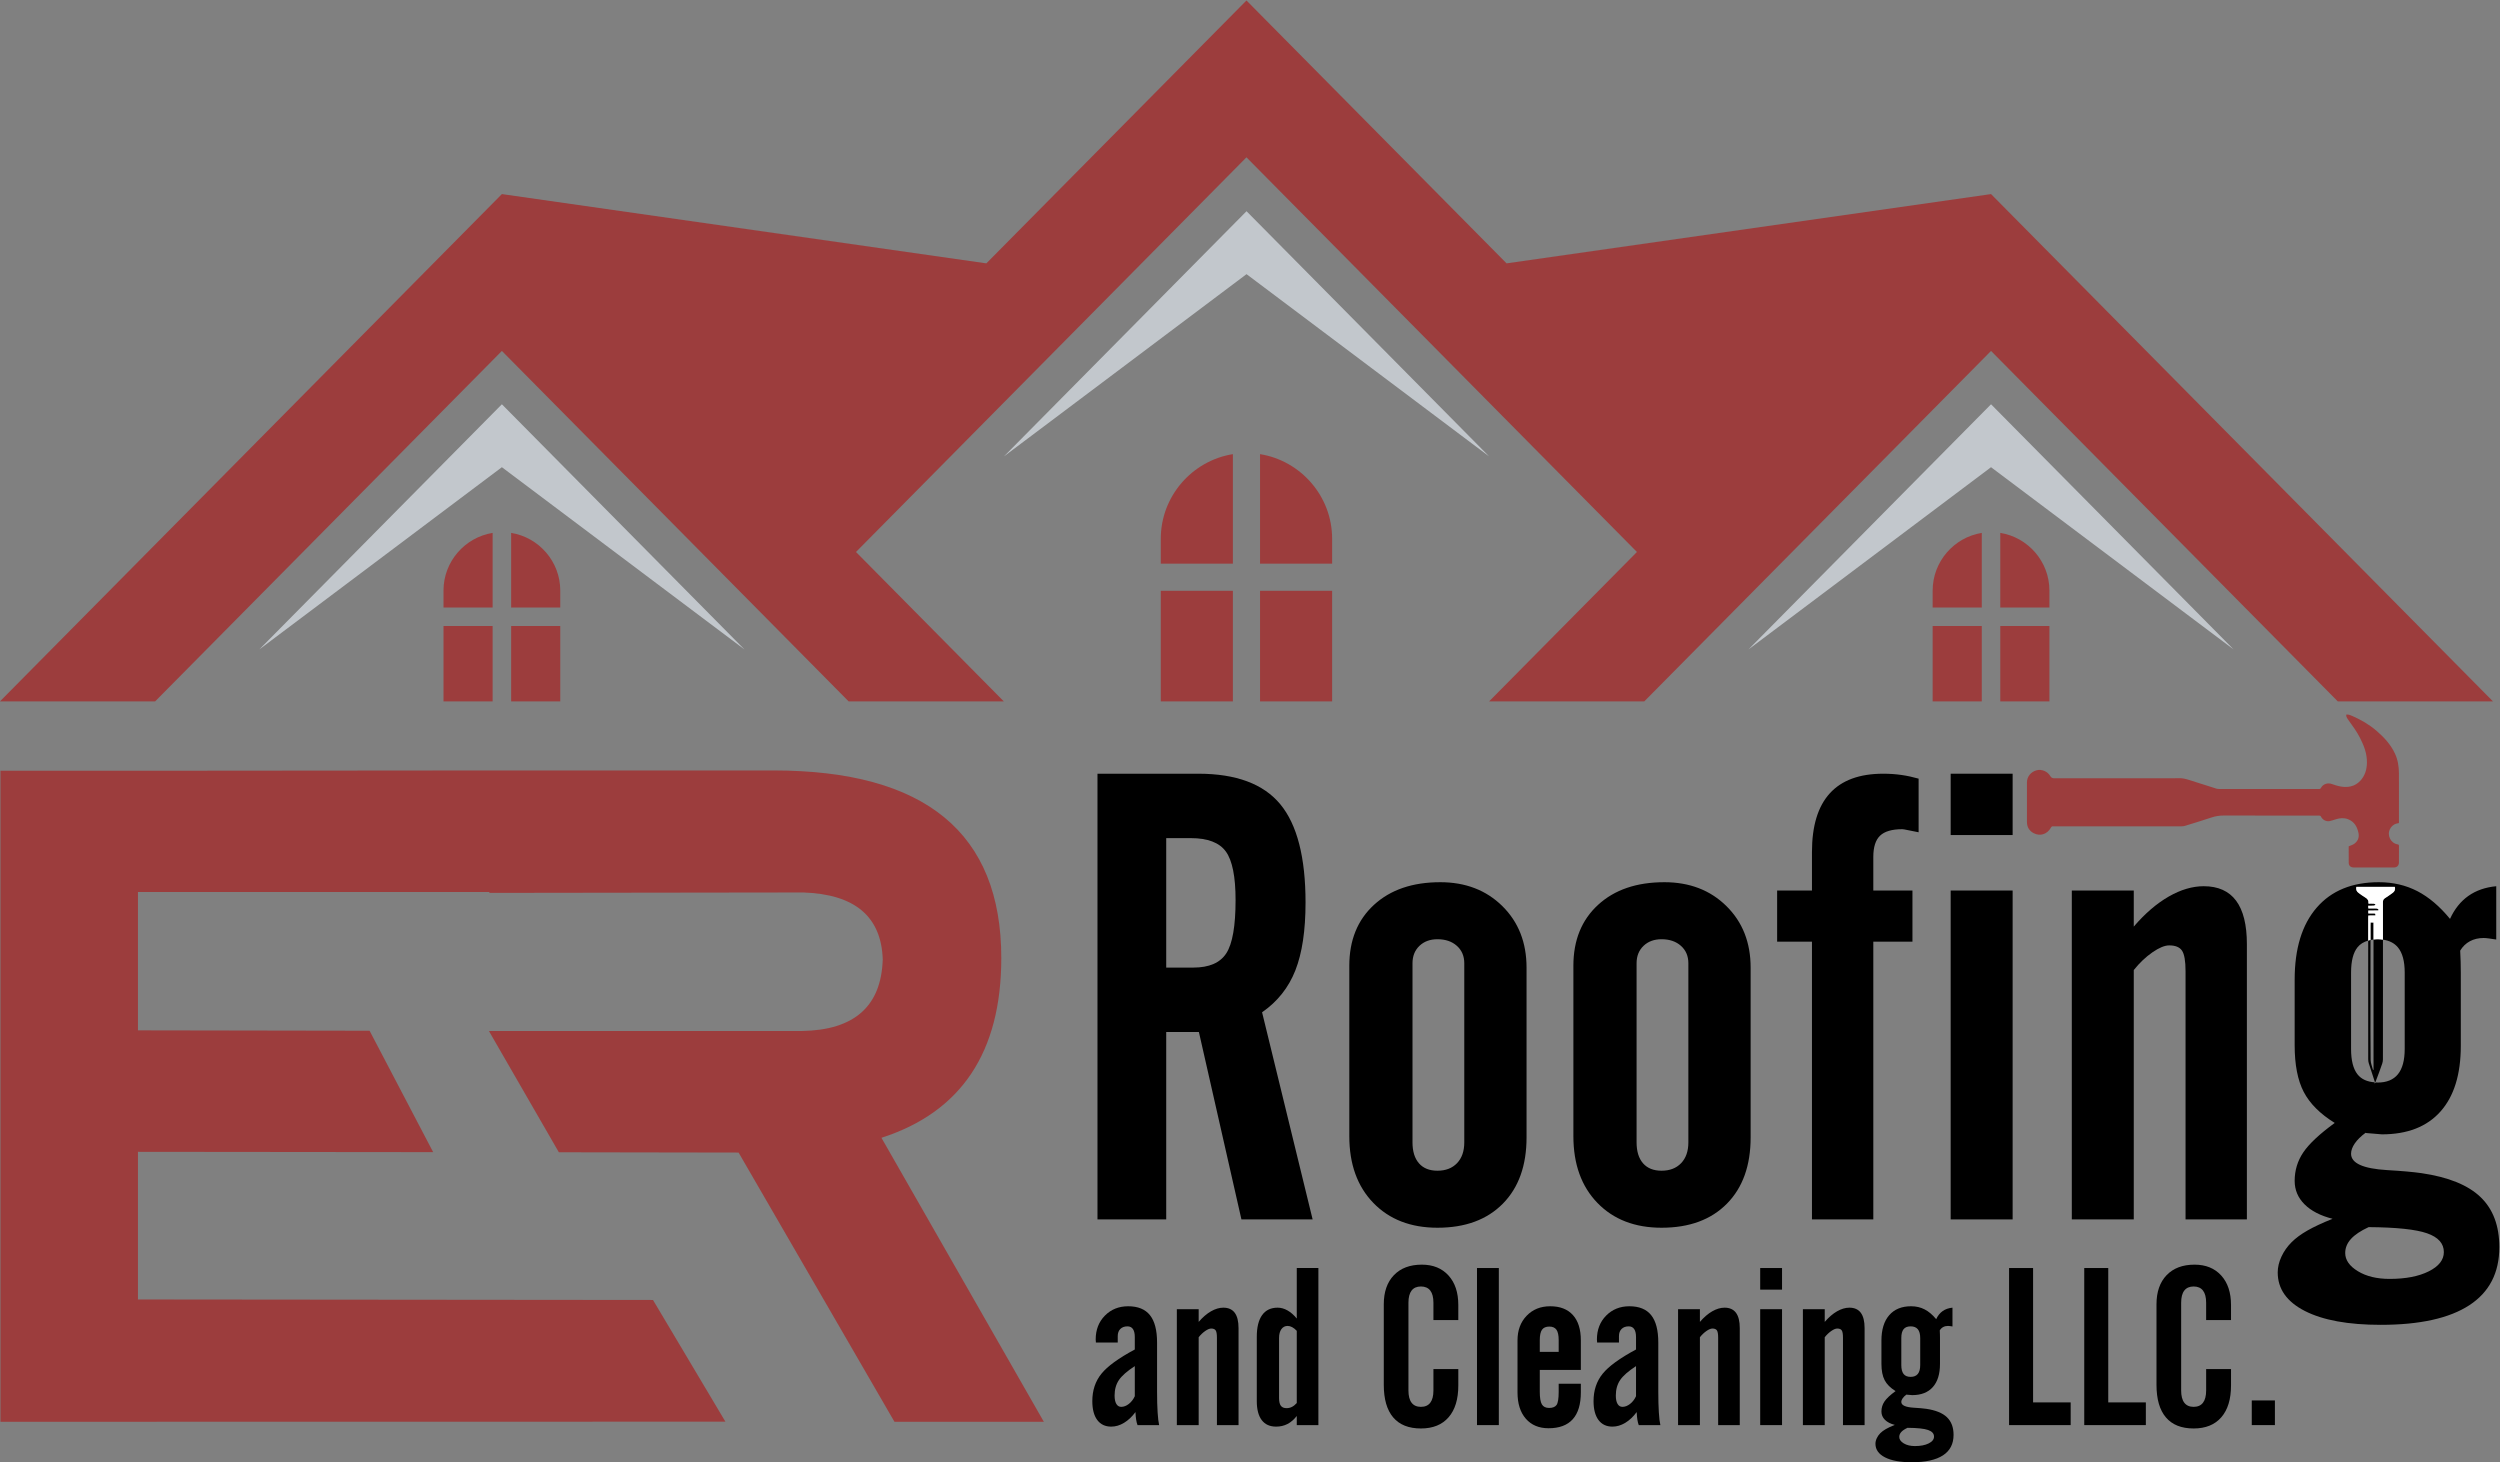 <?xml version="1.0" encoding="UTF-8" standalone="no"?>
<svg
   xmlns:dc="http://purl.org/dc/elements/1.1/"
   xmlns:cc="http://creativecommons.org/ns#"
   xmlns:rdf="http://www.w3.org/1999/02/22-rdf-syntax-ns#"
   xmlns:svg="http://www.w3.org/2000/svg"
   xmlns="http://www.w3.org/2000/svg"
   xmlns:sodipodi="http://sodipodi.sourceforge.net/DTD/sodipodi-0.dtd"
   xmlns:inkscape="http://www.inkscape.org/namespaces/inkscape"
   version="1.1"
   id="svg2"
   xml:space="preserve"
   width="937.705"
   height="548.426"
   viewBox="0 0 937.705 548.426"
   sodipodi:docname="logo.svg"
   inkscape:version="1.0.2-2 (e86c870879, 2021-01-15)"><rect x="0" y="0" width="937.705" height="548.426" fill="#808080" stroke="none"/><defs
     id="defs6"><clipPath
       clipPathUnits="userSpaceOnUse"
       id="clipPath18"><path
         d="M 0,612 H 792 V 0 H 0 Z"
         id="path16" /></clipPath></defs><sodipodi:namedview
     pagecolor="#ffffff"
     bordercolor="#666666"
     borderopacity="1"
     objecttolerance="10"
     gridtolerance="10"
     guidetolerance="10"
     inkscape:pageopacity="0"
     inkscape:pageshadow="2"
     inkscape:window-width="1920"
     inkscape:window-height="1121"
     id="namedview4"
     showgrid="false"
     fit-margin-top="0"
     fit-margin-left="0"
     fit-margin-right="0"
     fit-margin-bottom="0"
     inkscape:zoom="1.1642157"
     inkscape:cx="460.0596"
     inkscape:cy="300.53238"
     inkscape:window-x="-9"
     inkscape:window-y="-9"
     inkscape:window-maximized="1"
     inkscape:current-layer="g10" /><g
     id="g10"
     inkscape:groupmode="layer"
     inkscape:label="logo aprobado"
     transform="matrix(1.333,0,0,-1.333,-67.94,708.532)"><g
       id="g12"><g
         id="g14"
         clip-path="url(#clipPath18)"><g
           id="g20"
           transform="translate(298.99,211.374)"><path
             d="m 0,0 c 22.482,7.249 33.723,24.11 33.723,50.584 0,35.189 -21.382,52.784 -64.146,52.784 h -79.909 v -10e-4 l -98.869,-0.088 v 0.002 h -38.685 v -183.19 h 38.685 v 0.006 l 165.3,0.025 -20.381,34.247 -144.919,0.142 v 41.541 l 83.065,-0.085 -17.889,34.157 -65.176,0.112 v 38.92 h 98.869 v -0.244 l 88.339,0.121 C -7.495,68.545 -0.042,62.271 0.367,50.218 -0.042,37.021 -7.617,30.301 -22.359,30.057 h -88.096 l 19.681,-34.124 50.576,-0.087 43.864,-75.755 h 42.032 z"
             style="fill:#9c3d3d;fill-opacity:1;fill-rule:nonzero;stroke:none"
             id="path22" /></g><g
           id="g24"
           transform="translate(370.279,138.664)"><path
             d="M 0,0 V 8.468 C -2.16,7.062 -3.648,5.757 -4.463,4.556 -5.278,3.352 -5.686,1.896 -5.686,0.184 c 0,-1.02 0.164,-1.803 0.49,-2.354 0.325,-0.55 0.784,-0.825 1.375,-0.825 0.713,0 1.422,0.269 2.124,0.81 C -0.993,-1.646 -0.428,-0.917 0,0 m 0.184,-4.462 c -0.959,-1.305 -2.029,-2.313 -3.21,-3.026 -1.182,-0.714 -2.384,-1.07 -3.607,-1.07 -1.692,0 -3.001,0.621 -3.928,1.864 -0.928,1.243 -1.391,3.016 -1.391,5.318 0,3.017 0.851,5.58 2.552,7.688 1.702,2.109 4.835,4.387 9.4,6.833 v 3.515 c 0,0.978 -0.174,1.722 -0.52,2.232 -0.346,0.508 -0.855,0.763 -1.528,0.763 -0.856,0 -1.528,-0.244 -2.018,-0.733 -0.489,-0.489 -0.733,-1.162 -0.733,-2.018 v -1.803 h -6.144 c 0,0.102 -0.011,0.244 -0.031,0.428 -0.02,0.183 -0.03,0.325 -0.03,0.427 0,2.731 0.866,4.973 2.598,6.726 1.732,1.752 3.913,2.628 6.542,2.628 2.751,0 4.793,-0.836 6.128,-2.506 1.335,-1.671 2.003,-4.24 2.003,-7.703 V 1.193 c 0,-2.181 0.05,-4.087 0.152,-5.716 0.102,-1.631 0.245,-2.833 0.428,-3.608 H 0.764 c -0.163,0.428 -0.29,0.933 -0.382,1.514 -0.092,0.581 -0.158,1.299 -0.198,2.155"
             style="fill:#000000;fill-opacity:1;fill-rule:nonzero;stroke:none"
             id="path26" /></g><g
           id="g28"
           transform="translate(382.108,130.533)"><path
             d="m 0,0 v 32.615 h 6.145 v -3.576 c 1.12,1.304 2.276,2.298 3.469,2.982 1.192,0.681 2.348,1.023 3.469,1.023 1.426,0 2.496,-0.48 3.21,-1.437 0.713,-0.959 1.069,-2.395 1.069,-4.31 V 0 h -6.083 v 24.606 c 0,1.019 -0.117,1.703 -0.351,2.048 -0.234,0.347 -0.657,0.521 -1.268,0.521 -0.449,0 -1.004,-0.23 -1.667,-0.688 C 7.331,26.028 6.714,25.442 6.145,24.729 V 0 Z"
             style="fill:#000000;fill-opacity:1;fill-rule:nonzero;stroke:none"
             id="path30" /></g><g
           id="g32"
           transform="translate(415.854,136.739)"><path
             d="m 0,0 v 20.327 c -0.448,0.468 -0.887,0.815 -1.314,1.038 -0.428,0.225 -0.846,0.337 -1.253,0.337 -0.734,0 -1.321,-0.3 -1.758,-0.902 -0.439,-0.601 -0.657,-1.442 -0.657,-2.521 V 1.437 c 0,-1.02 0.168,-1.753 0.503,-2.202 0.337,-0.448 0.873,-0.672 1.606,-0.672 0.529,0 1.024,0.112 1.482,0.336 C -0.932,-0.877 -0.469,-0.51 0,0 M 0,-3.639 C -0.795,-4.657 -1.671,-5.41 -2.629,-5.9 c -0.958,-0.49 -2.017,-0.733 -3.179,-0.733 -1.773,0 -3.123,0.612 -4.049,1.834 -0.928,1.223 -1.392,3.005 -1.392,5.348 v 18.097 c 0,2.669 0.499,4.702 1.498,6.098 0.998,1.395 2.455,2.094 4.371,2.094 0.938,0 1.864,-0.26 2.781,-0.78 0.917,-0.52 1.784,-1.279 2.599,-2.277 v 14.213 h 6.083 v -44.2 H 0 Z"
             style="fill:#000000;fill-opacity:1;fill-rule:nonzero;stroke:none"
             id="path34" /></g><g
           id="g36"
           transform="translate(440.339,141.874)"><path
             d="m 0,0 v 22.65 c 0,3.486 0.948,6.215 2.843,8.193 1.895,1.976 4.513,2.965 7.855,2.965 3.16,0 5.661,-1.015 7.506,-3.042 1.844,-2.028 2.766,-4.794 2.766,-8.298 v -4.25 h -7 v 4.861 c 0,1.528 -0.296,2.674 -0.887,3.439 -0.591,0.763 -1.468,1.146 -2.628,1.146 -1.162,0 -2.038,-0.383 -2.63,-1.146 C 7.234,25.753 6.939,24.607 6.939,23.079 V -1.59 c 0,-1.528 0.295,-2.68 0.886,-3.454 0.592,-0.773 1.468,-1.161 2.63,-1.161 1.16,0 2.037,0.388 2.628,1.161 0.591,0.774 0.887,1.926 0.887,3.454 v 6.023 h 7 v -4.616 c 0,-3.873 -0.912,-6.858 -2.737,-8.957 -1.823,-2.099 -4.416,-3.148 -7.778,-3.148 -3.444,0 -6.048,1.04 -7.81,3.118 C 0.882,-7.092 0,-4.035 0,0"
             style="fill:#000000;fill-opacity:1;fill-rule:nonzero;stroke:none"
             id="path38" /></g><path
           d="m 466.566,174.733 h 6.144 v -44.2 h -6.144 z"
           style="fill:#000000;fill-opacity:1;fill-rule:nonzero;stroke:none"
           id="path40" /><g
           id="g42"
           transform="translate(484.234,151.136)"><path
             d="m 0,0 h 5.319 v 3.302 c 0,1.365 -0.21,2.343 -0.628,2.934 C 4.273,6.827 3.606,7.122 2.689,7.122 1.732,7.122 1.044,6.827 0.627,6.236 0.209,5.645 0,4.667 0,3.302 Z M -6.266,-11.401 V 3.24 c 0,2.832 0.855,5.14 2.568,6.924 1.711,1.782 3.922,2.674 6.633,2.674 2.771,0 4.9,-0.825 6.388,-2.476 1.488,-1.649 2.232,-4.024 2.232,-7.122 V -5.074 H 0 v -6.144 c 0,-1.712 0.198,-2.899 0.596,-3.561 0.397,-0.662 1.074,-0.993 2.033,-0.993 0.998,0 1.696,0.28 2.094,0.84 0.397,0.56 0.596,1.799 0.596,3.714 v 2.262 h 6.236 v -2.445 c 0,-3.343 -0.76,-5.859 -2.278,-7.551 -1.518,-1.691 -3.786,-2.536 -6.801,-2.536 -2.71,0 -4.845,0.895 -6.405,2.689 -1.557,1.793 -2.337,4.259 -2.337,7.398"
             style="fill:#000000;fill-opacity:1;fill-rule:nonzero;stroke:none"
             id="path44" /></g><g
           id="g46"
           transform="translate(511.315,138.664)"><path
             d="M 0,0 V 8.468 C -2.16,7.062 -3.647,5.757 -4.462,4.556 -5.277,3.352 -5.685,1.896 -5.685,0.184 c 0,-1.02 0.163,-1.803 0.49,-2.354 0.325,-0.55 0.783,-0.825 1.376,-0.825 0.713,0 1.42,0.269 2.123,0.81 C -0.992,-1.646 -0.427,-0.917 0,0 m 0.185,-4.462 c -0.958,-1.305 -2.029,-2.313 -3.21,-3.026 -1.183,-0.714 -2.385,-1.07 -3.608,-1.07 -1.69,0 -3,0.621 -3.928,1.864 -0.926,1.243 -1.39,3.016 -1.39,5.318 0,3.017 0.85,5.58 2.553,7.688 1.701,2.109 4.834,4.387 9.398,6.833 v 3.515 c 0,0.978 -0.173,1.722 -0.52,2.232 -0.345,0.508 -0.855,0.763 -1.528,0.763 -0.854,0 -1.528,-0.244 -2.016,-0.733 -0.49,-0.489 -0.735,-1.162 -0.735,-2.018 v -1.803 h -6.143 c 0,0.102 -0.011,0.244 -0.032,0.428 -0.019,0.183 -0.029,0.325 -0.029,0.427 0,2.731 0.865,4.973 2.598,6.726 1.731,1.752 3.912,2.628 6.542,2.628 2.751,0 4.793,-0.836 6.128,-2.506 1.335,-1.671 2.002,-4.24 2.002,-7.703 V 1.193 c 0,-2.181 0.051,-4.087 0.153,-5.716 0.101,-1.631 0.244,-2.833 0.429,-3.608 H 0.765 c -0.163,0.428 -0.29,0.933 -0.382,1.514 -0.092,0.581 -0.158,1.299 -0.198,2.155"
             style="fill:#000000;fill-opacity:1;fill-rule:nonzero;stroke:none"
             id="path48" /></g><g
           id="g50"
           transform="translate(523.146,130.533)"><path
             d="m 0,0 v 32.615 h 6.144 v -3.576 c 1.12,1.304 2.277,2.298 3.469,2.982 1.192,0.681 2.348,1.023 3.469,1.023 1.426,0 2.496,-0.48 3.21,-1.437 0.713,-0.959 1.07,-2.395 1.07,-4.31 V 0 h -6.083 v 24.606 c 0,1.019 -0.117,1.703 -0.351,2.048 -0.236,0.347 -0.657,0.521 -1.269,0.521 -0.449,0 -1.004,-0.23 -1.667,-0.688 C 7.33,26.028 6.714,25.442 6.144,24.729 V 0 Z"
             style="fill:#000000;fill-opacity:1;fill-rule:nonzero;stroke:none"
             id="path52" /></g><path
           d="m 546.256,163.148 h 6.144 v -32.615 h -6.144 z m 0,11.585 h 6.144 v -6.082 h -6.144 z"
           style="fill:#000000;fill-opacity:1;fill-rule:nonzero;stroke:none"
           id="path54" /><g
           id="g56"
           transform="translate(558.269,130.533)"><path
             d="m 0,0 v 32.615 h 6.145 v -3.576 c 1.12,1.304 2.277,2.298 3.468,2.982 1.193,0.681 2.349,1.023 3.47,1.023 1.426,0 2.495,-0.48 3.21,-1.437 0.713,-0.959 1.069,-2.395 1.069,-4.31 V 0 h -6.083 v 24.606 c 0,1.019 -0.117,1.703 -0.351,2.048 -0.235,0.347 -0.657,0.521 -1.269,0.521 -0.448,0 -1.003,-0.23 -1.666,-0.688 C 7.33,26.028 6.715,25.442 6.145,24.729 V 0 Z"
             style="fill:#000000;fill-opacity:1;fill-rule:nonzero;stroke:none"
             id="path58" /></g><g
           id="g60"
           transform="translate(591.281,147.438)"><path
             d="m 0,0 v 7.581 c 0,1.12 -0.224,1.95 -0.673,2.491 -0.448,0.54 -1.12,0.81 -2.016,0.81 -0.898,0 -1.56,-0.265 -1.988,-0.795 C -5.104,9.557 -5.319,8.721 -5.319,7.581 V 0 c 0,-1.142 0.215,-1.982 0.642,-2.521 0.428,-0.541 1.09,-0.811 1.988,-0.811 0.896,0 1.568,0.274 2.016,0.825 C -0.224,-1.956 0,-1.12 0,0 m -3.576,-17.668 c -0.795,-0.367 -1.381,-0.759 -1.758,-1.177 -0.377,-0.418 -0.565,-0.882 -0.565,-1.39 0,-0.693 0.418,-1.294 1.253,-1.805 0.835,-0.508 1.884,-0.764 3.148,-0.764 1.59,0 2.884,0.25 3.882,0.749 0.998,0.499 1.499,1.137 1.499,1.91 0,0.857 -0.557,1.479 -1.667,1.866 -1.111,0.386 -3.042,0.591 -5.792,0.611 m -3.362,10.332 c -1.448,0.896 -2.471,1.92 -3.073,3.072 -0.601,1.151 -0.901,2.695 -0.901,4.631 v 6.51 c 0,3.077 0.727,5.457 2.185,7.138 1.457,1.681 3.51,2.521 6.159,2.521 1.407,0 2.679,-0.295 3.821,-0.886 1.142,-0.59 2.222,-1.507 3.241,-2.751 0.447,0.978 1.054,1.737 1.818,2.278 0.764,0.54 1.686,0.86 2.767,0.963 v -5.288 c -0.266,0.04 -0.505,0.077 -0.719,0.106 -0.214,0.031 -0.392,0.046 -0.535,0.046 -0.51,0 -0.963,-0.107 -1.36,-0.32 C 6.068,10.47 5.746,10.158 5.502,9.75 5.522,9.384 5.538,9.018 5.548,8.65 5.559,8.284 5.563,7.927 5.563,7.581 V 0.306 c 0,-2.833 -0.671,-5.004 -2.017,-6.511 -1.345,-1.508 -3.281,-2.263 -5.809,-2.263 -0.345,0.021 -0.835,0.063 -1.466,0.123 -0.062,0 -0.112,0.01 -0.153,0.031 -0.469,-0.347 -0.826,-0.699 -1.069,-1.055 -0.245,-0.357 -0.368,-0.698 -0.368,-1.024 0,-0.938 1.193,-1.478 3.576,-1.62 1.428,-0.083 2.568,-0.184 3.425,-0.305 2.648,-0.389 4.594,-1.177 5.838,-2.37 1.243,-1.192 1.865,-2.847 1.865,-4.967 0,-2.547 -0.994,-4.468 -2.982,-5.762 -1.986,-1.293 -4.916,-1.941 -8.787,-1.941 -3.22,0 -5.726,0.459 -7.519,1.376 -1.793,0.917 -2.691,2.191 -2.691,3.821 0,0.51 0.122,1.029 0.367,1.559 0.245,0.53 0.581,1.008 1.009,1.437 0.407,0.407 0.932,0.794 1.574,1.16 0.642,0.368 1.472,0.755 2.491,1.162 -1.202,0.306 -2.129,0.784 -2.782,1.437 -0.651,0.651 -0.977,1.427 -0.977,2.323 0,1.039 0.285,1.981 0.856,2.827 0.57,0.846 1.609,1.819 3.118,2.92"
             style="fill:#000000;fill-opacity:1;fill-rule:nonzero;stroke:none"
             id="path62" /></g><g
           id="g64"
           transform="translate(616.284,130.533)"><path
             d="M 0,0 V 44.2 H 6.756 V 6.389 H 17.332 V 0 Z"
             style="fill:#000000;fill-opacity:1;fill-rule:nonzero;stroke:none"
             id="path66" /></g><g
           id="g68"
           transform="translate(637.438,130.533)"><path
             d="M 0,0 V 44.2 H 6.755 V 6.389 H 17.332 V 0 Z"
             style="fill:#000000;fill-opacity:1;fill-rule:nonzero;stroke:none"
             id="path70" /></g><g
           id="g72"
           transform="translate(657.766,141.874)"><path
             d="m 0,0 v 22.65 c 0,3.486 0.947,6.215 2.842,8.193 1.896,1.976 4.513,2.965 7.856,2.965 3.159,0 5.66,-1.015 7.505,-3.042 1.844,-2.028 2.766,-4.794 2.766,-8.298 v -4.25 H 13.97 v 4.861 c 0,1.528 -0.296,2.674 -0.888,3.439 -0.591,0.763 -1.467,1.146 -2.628,1.146 -1.162,0 -2.038,-0.383 -2.629,-1.146 C 7.233,25.753 6.938,24.607 6.938,23.079 V -1.59 c 0,-1.528 0.295,-2.68 0.887,-3.454 0.591,-0.773 1.467,-1.161 2.629,-1.161 1.161,0 2.037,0.388 2.628,1.161 0.592,0.774 0.888,1.926 0.888,3.454 v 6.023 h 6.999 v -4.616 c 0,-3.873 -0.912,-6.858 -2.736,-8.957 -1.824,-2.099 -4.417,-3.148 -7.779,-3.148 -3.444,0 -6.049,1.04 -7.809,3.118 C 0.881,-7.092 0,-4.035 0,0"
             style="fill:#000000;fill-opacity:1;fill-rule:nonzero;stroke:none"
             id="path74" /></g><path
           d="m 684.572,137.473 h 6.512 v -6.939 h -6.512 z"
           style="fill:#000000;fill-opacity:1;fill-rule:nonzero;stroke:none"
           id="path76" /><g
           id="g78"
           transform="translate(725.972,299.937)"><path
             d="m 0,0 c -1.106,-0.146 -1.932,-0.649 -2.463,-1.61 -0.969,-1.75 0.112,-4.044 2.092,-4.382 0.319,-0.054 0.395,-0.162 0.392,-0.464 -0.013,-1.545 -0.002,-3.091 -0.009,-4.636 -0.003,-0.857 -0.558,-1.409 -1.412,-1.408 -3.405,0.003 -6.809,0.01 -10.212,0.014 -0.383,0.001 -0.766,-0.015 -1.149,-0.012 -0.764,0.006 -1.34,0.489 -1.355,1.242 -0.031,1.599 -0.01,3.198 -0.01,4.705 0.57,0.257 1.144,0.412 1.592,0.739 1.014,0.74 1.417,1.785 1.161,3.028 -0.363,1.762 -1.176,3.2 -2.964,3.878 -1.126,0.426 -2.252,0.326 -3.377,-0.022 -0.61,-0.188 -1.216,-0.421 -1.842,-0.532 -0.936,-0.166 -1.942,0.4 -2.364,1.259 -0.12,0.244 -0.286,0.31 -0.548,0.31 -3.062,-0.008 -6.126,-0.005 -9.188,-0.005 -5.881,0 -11.762,-0.015 -17.643,0.013 -1.178,0.006 -2.287,-0.166 -3.404,-0.54 -2.468,-0.825 -4.96,-1.579 -7.446,-2.348 -0.307,-0.094 -0.641,-0.144 -0.962,-0.144 -6.223,-0.008 -12.447,-0.005 -18.669,-0.005 -5.845,0 -11.69,-0.003 -17.534,0.006 -0.301,0.001 -0.444,-0.091 -0.59,-0.357 -1.021,-1.853 -2.997,-2.523 -4.812,-1.596 -1.259,0.642 -1.932,1.726 -1.94,3.145 -0.022,3.72 -0.021,7.44 -0.002,11.16 0.008,1.631 1.093,2.964 2.693,3.408 1.401,0.388 3.084,-0.267 3.859,-1.592 0.303,-0.52 0.636,-0.656 1.216,-0.654 10.408,0.02 20.815,0.015 31.222,0.015 1.243,0 2.487,-0.034 3.729,0.014 0.992,0.038 1.917,-0.179 2.844,-0.479 2.597,-0.837 5.199,-1.658 7.803,-2.475 0.216,-0.068 0.455,-0.084 0.684,-0.084 6.549,-0.004 13.099,-0.003 19.648,-0.002 2.83,0 5.66,0.004 8.491,-0.005 0.261,-10e-4 0.407,0.061 0.537,0.309 0.582,1.1 1.89,1.523 3.061,1.102 1.707,-0.614 3.445,-1.091 5.29,-0.681 1.102,0.246 2.019,0.818 2.769,1.641 1.278,1.401 1.777,3.106 1.821,4.963 0.059,2.549 -0.819,4.843 -1.955,7.065 -0.937,1.832 -2.157,3.478 -3.351,5.142 -0.167,0.232 -0.33,0.476 -0.437,0.737 -0.08,0.196 -0.067,0.429 -0.095,0.645 0.208,0.007 0.43,0.06 0.623,0.01 0.381,-0.1 0.757,-0.234 1.118,-0.393 2.451,-1.076 4.754,-2.401 6.787,-4.157 2.113,-1.823 3.996,-3.842 5.195,-6.409 0.836,-1.793 1.119,-3.7 1.12,-5.66 C 0.015,9.372 0.015,4.845 0.015,0.317 0.015,0.223 0.006,0.129 0,0"
             style="fill:#9c3d3d;fill-opacity:1;fill-rule:nonzero;stroke:none"
             id="path80" /></g><g
           id="g82"
           transform="translate(396.033,263.304)"><path
             d="m 0,0 c -1.734,-2.689 -4.828,-4.033 -9.28,-4.033 h -7.632 v 36.426 h 6.938 c 4.741,0 8.023,-1.257 9.844,-3.773 C 1.692,26.104 2.603,21.551 2.603,14.96 2.603,7.675 1.735,2.688 0,0 m 19.429,-4.814 c 1.907,4.856 2.862,11.215 2.862,19.08 0,12.72 -2.372,21.943 -7.112,27.668 -4.742,5.724 -12.433,8.586 -23.072,8.586 h -28.36 V -74.894 h 19.341 v 52.734 h 9.193 l 11.97,-52.734 h 20.034 l -14.223,58.285 c 4.336,3.005 7.458,6.937 9.367,11.795"
             style="fill:#000000;fill-opacity:1;fill-rule:nonzero;stroke:none"
             id="path84" /></g><g
           id="g86"
           transform="translate(462.99,210.093)"><path
             d="m 0,0 c 0,-2.487 -0.681,-4.437 -2.038,-5.854 -1.359,-1.417 -3.195,-2.125 -5.507,-2.125 -2.255,0 -3.99,0.694 -5.204,2.082 -1.214,1.387 -1.822,3.353 -1.822,5.897 v 50.392 c 0,2.023 0.651,3.655 1.952,4.899 1.301,1.243 2.992,1.865 5.074,1.865 2.255,0 4.076,-0.622 5.464,-1.865 C -0.693,54.047 0,52.415 0,50.392 Z m -6.765,73.202 c -7.806,0 -14.022,-2.126 -18.647,-6.375 -4.627,-4.251 -6.939,-9.961 -6.939,-17.131 V 1.735 c 0,-7.864 2.255,-14.124 6.766,-18.778 4.509,-4.653 10.522,-6.981 18.04,-6.981 7.806,0 13.934,2.255 18.387,6.764 4.451,4.51 6.679,10.725 6.679,18.648 v 47.79 c 0,7.052 -2.272,12.82 -6.809,17.301 -4.54,4.481 -10.364,6.723 -17.477,6.723"
             style="fill:#000000;fill-opacity:1;fill-rule:nonzero;stroke:none"
             id="path88" /></g><g
           id="g90"
           transform="translate(526.044,210.093)"><path
             d="m 0,0 c 0,-2.487 -0.682,-4.437 -2.038,-5.854 -1.359,-1.417 -3.195,-2.125 -5.509,-2.125 -2.254,0 -3.989,0.694 -5.203,2.082 -1.214,1.387 -1.821,3.353 -1.821,5.897 v 50.392 c 0,2.023 0.649,3.655 1.951,4.899 1.302,1.243 2.993,1.865 5.073,1.865 2.256,0 4.077,-0.622 5.465,-1.865 C -0.694,54.047 0,52.415 0,50.392 Z m -6.767,73.202 c -7.804,0 -14.02,-2.126 -18.645,-6.375 -4.627,-4.251 -6.941,-9.961 -6.941,-17.131 V 1.735 c 0,-7.864 2.256,-14.124 6.767,-18.778 4.51,-4.653 10.523,-6.981 18.039,-6.981 7.807,0 13.936,2.255 18.389,6.764 4.451,4.51 6.678,10.725 6.678,18.648 v 47.79 c 0,7.052 -2.271,12.82 -6.81,17.301 -4.539,4.481 -10.364,6.723 -17.477,6.723"
             style="fill:#000000;fill-opacity:1;fill-rule:nonzero;stroke:none"
             id="path92" /></g><g
           id="g94"
           transform="translate(580.857,313.824)"><path
             d="m 0,0 c -6.649,0 -11.652,-1.836 -15.004,-5.508 -3.355,-3.672 -5.031,-9.179 -5.031,-16.522 v -10.841 h -9.801 v -14.397 h 9.801 v -78.146 h 17.261 v 78.146 H 8.24 v 14.397 H -2.774 v 9.454 c 0,2.775 0.634,4.77 1.906,5.984 1.271,1.214 3.353,1.821 6.245,1.821 0.231,0 0.751,-0.086 1.561,-0.26 0.81,-0.173 1.822,-0.377 3.036,-0.607 v 15.091 c -1.62,0.462 -3.24,0.809 -4.857,1.04 C 3.497,-0.116 1.791,0 0,0"
             style="fill:#000000;fill-opacity:1;fill-rule:nonzero;stroke:none"
             id="path96" /></g><path
           d="m 599.852,188.41 h 17.434 v 92.543 h -17.434 z"
           style="fill:#000000;fill-opacity:1;fill-rule:nonzero;stroke:none"
           id="path98" /><path
           d="m 599.852,296.564 h 17.434 v 17.259 h -17.434 z"
           style="fill:#000000;fill-opacity:1;fill-rule:nonzero;stroke:none"
           id="path100" /><g
           id="g102"
           transform="translate(671.059,282.167)"><path
             d="m 0,0 c -3.182,0 -6.463,-0.97 -9.845,-2.905 -3.382,-1.939 -6.665,-4.758 -9.842,-8.457 v 10.148 h -17.435 v -92.543 h 17.435 v 70.165 c 1.616,2.024 3.366,3.687 5.247,4.988 1.877,1.3 3.454,1.951 4.725,1.951 1.736,0 2.934,-0.491 3.6,-1.474 0.664,-0.984 0.998,-2.92 0.998,-5.811 v -69.819 h 17.259 v 77.451 c 0,5.434 -1.012,9.511 -3.036,12.229 C 7.082,-1.359 4.047,0 0,0"
             style="fill:#000000;fill-opacity:1;fill-rule:nonzero;stroke:none"
             id="path104" /></g><g
           id="g106"
           transform="translate(734.372,173.795)"><path
             d="m 0,0 c -2.832,-1.416 -6.505,-2.124 -11.015,-2.124 -3.585,0 -6.562,0.724 -8.932,2.168 -2.373,1.447 -3.557,3.153 -3.557,5.117 0,1.447 0.535,2.762 1.606,3.947 1.069,1.186 2.731,2.298 4.985,3.339 C -9.106,12.39 -3.628,11.812 -0.477,10.712 2.674,9.614 4.251,7.851 4.251,5.421 4.251,3.224 2.833,1.418 0,0 m -21.856,84.088 c 0,3.237 0.607,5.605 1.823,7.111 0.741,0.918 1.761,1.522 2.998,1.878 0.001,2.139 0.002,4.277 0.003,6.414 0.001,0.187 0.018,0.373 0.032,0.636 0.715,0.009 1.352,0.016 1.985,0.023 0.029,0.559 0.029,0.56 -0.709,0.56 -0.403,0 -0.807,-0.004 -1.282,-0.006 -0.004,0.278 -0.008,0.525 -0.013,0.817 0.977,0.011 1.895,0.022 2.814,0.032 0.036,0.073 0.073,0.146 0.109,0.219 -0.172,0.114 -0.34,0.316 -0.516,0.325 -0.78,0.034 -1.563,0.013 -2.38,0.011 -0.014,0.255 -0.027,0.463 -0.045,0.772 0.558,0.006 1.096,-0.009 1.63,0.031 0.16,0.012 0.309,0.175 0.464,0.269 -0.155,0.095 -0.304,0.26 -0.464,0.272 -0.497,0.036 -0.998,0.015 -1.487,0.016 -0.043,0.05 -0.103,0.091 -0.098,0.12 0.127,0.833 -0.304,1.301 -0.989,1.683 -0.601,0.335 -1.138,0.783 -1.707,1.175 -0.585,0.404 -0.857,0.935 -0.69,1.738 h 10.847 c 0.158,-0.732 -0.041,-1.272 -0.601,-1.67 -0.718,-0.513 -1.426,-1.042 -2.175,-1.506 -0.44,-0.275 -0.58,-0.595 -0.579,-1.104 0.005,-3.524 10e-4,-7.048 0.002,-10.572 1.794,-0.256 3.207,-0.969 4.211,-2.177 1.272,-1.532 1.908,-3.889 1.908,-7.067 V 62.577 c 0,-3.181 -0.636,-5.551 -1.908,-7.112 -1.273,-1.562 -3.18,-2.342 -5.724,-2.342 -0.227,0 -0.42,0.039 -0.636,0.052 -0.043,-0.111 -0.078,-0.211 -0.122,-0.322 -0.008,0.11 -0.008,0.222 -0.014,0.333 -2.141,0.148 -3.782,0.871 -4.864,2.237 -1.216,1.531 -1.823,3.915 -1.823,7.154 z M 14.571,20.902 c -3.527,3.384 -9.049,5.623 -16.565,6.723 -2.429,0.347 -5.667,0.636 -9.714,0.866 -6.766,0.405 -10.148,1.938 -10.148,4.598 0,0.925 0.347,1.893 1.042,2.905 0.693,1.012 1.705,2.009 3.035,2.993 0.114,-0.059 0.259,-0.088 0.433,-0.088 1.792,-0.173 3.18,-0.29 4.162,-0.347 7.17,0 12.664,2.139 16.481,6.419 3.815,4.279 5.724,10.437 5.724,18.474 v 20.643 c 0,0.981 -0.015,1.994 -0.044,3.035 -0.029,1.04 -0.073,2.082 -0.13,3.122 0.695,1.155 1.605,2.038 2.731,2.646 1.128,0.607 2.415,0.91 3.861,0.91 0.404,0 0.911,-0.044 1.518,-0.13 0.606,-0.087 1.286,-0.189 2.038,-0.303 v 15.004 c -3.065,-0.29 -5.682,-1.2 -7.849,-2.733 -2.169,-1.533 -3.891,-3.686 -5.161,-6.461 -2.892,3.527 -5.956,6.129 -9.193,7.806 -3.239,1.676 -6.853,2.516 -10.842,2.516 -7.518,0 -13.344,-2.386 -17.475,-7.155 -4.137,-4.771 -6.203,-11.523 -6.203,-20.253 V 63.619 c 0,-5.495 0.852,-9.874 2.558,-13.14 1.705,-3.267 4.612,-6.174 8.718,-8.716 -4.279,-3.123 -7.229,-5.885 -8.847,-8.284 -1.619,-2.4 -2.429,-5.074 -2.429,-8.023 0,-2.544 0.924,-4.741 2.776,-6.591 1.849,-1.85 4.48,-3.21 7.892,-4.076 -2.891,-1.157 -5.247,-2.256 -7.069,-3.297 -1.821,-1.04 -3.309,-2.138 -4.467,-3.296 -1.214,-1.214 -2.168,-2.571 -2.861,-4.075 -0.694,-1.504 -1.04,-2.977 -1.04,-4.424 0,-4.625 2.543,-8.24 7.631,-10.842 5.089,-2.601 12.2,-3.903 21.337,-3.903 10.985,0 19.298,1.838 24.935,5.509 5.637,3.672 8.456,9.121 8.456,16.348 0,6.014 -1.763,10.712 -5.291,14.093"
             style="fill:#000000;fill-opacity:1;fill-rule:nonzero;stroke:none"
             id="path108" /></g><g
           id="g110"
           transform="translate(718.011,271.958)"><path
             d="m 0,0 c -0.01,-0.27 -0.022,-0.455 -0.022,-0.643 -0.001,-1.42 -0.001,-2.842 -0.001,-4.263 0.266,0.052 0.558,0.077 0.845,0.106 v 4.796 C 0.504,-0.002 0.294,-0.002 0,0"
             style="fill:#000000;fill-opacity:1;fill-rule:nonzero;stroke:none"
             id="path112" /></g><g
           id="g114"
           transform="translate(717.34,233.476)"><path
             d="m 0,0 c 0,-0.376 0.046,-0.767 0.158,-1.122 0.545,-1.729 1.122,-3.446 1.677,-5.17 0.021,-0.064 0.024,-0.134 0.028,-0.203 0.046,-0.003 0.09,-0.009 0.136,-0.011 0.729,1.852 1.355,3.576 1.945,5.3 0.127,0.374 0.195,0.788 0.195,1.185 0.012,6.575 0.009,13.151 0.011,19.727 0,4.648 -0.002,9.297 -0.002,13.945 -0.481,0.069 -0.975,0.122 -1.513,0.122 -0.407,0 -0.769,-0.051 -1.142,-0.09 C 1.495,21.459 1.497,9.248 1.499,-2.959 L 1.347,-2.997 c -0.232,0.934 -0.653,1.866 -0.664,2.804 -0.068,5.409 -0.04,10.821 -0.04,16.232 0,5.846 0.002,11.691 0.004,17.537 C 0.418,33.53 0.212,33.459 -0.003,33.396 -0.005,28.603 -0.008,23.809 -0.009,19.015 -0.01,12.676 -0.011,6.338 0,0"
             style="fill:#000000;fill-opacity:1;fill-rule:nonzero;stroke:none"
             id="path116" /></g><g
           id="g118"
           transform="translate(717.988,271.315)"><path
             d="M 0,0 C 0,0.187 0.013,0.373 0.022,0.643 0.316,0.641 0.526,0.641 0.845,0.639 v -4.796 c 0.373,0.039 0.734,0.091 1.141,0.091 0.538,0 1.033,-0.054 1.514,-0.122 -10e-4,3.524 0.003,7.047 -0.002,10.572 -0.001,0.509 0.139,0.829 0.579,1.103 0.749,0.464 1.457,0.993 2.175,1.506 0.56,0.399 0.759,0.939 0.601,1.67 H -3.994 C -4.161,9.86 -3.89,9.329 -3.305,8.926 -2.735,8.533 -2.198,8.086 -1.598,7.75 -0.912,7.368 -0.481,6.9 -0.608,6.067 -0.613,6.038 -0.553,5.997 -0.51,5.947 -0.021,5.946 0.479,5.968 0.977,5.932 1.137,5.92 1.286,5.755 1.44,5.659 1.286,5.565 1.137,5.402 0.977,5.391 0.442,5.351 -0.096,5.365 -0.653,5.359 -0.635,5.051 -0.622,4.843 -0.608,4.588 0.209,4.59 0.992,4.61 1.771,4.576 1.948,4.567 2.116,4.365 2.288,4.252 2.252,4.179 2.215,4.105 2.179,4.032 1.26,4.022 0.342,4.012 -0.635,4.001 -0.63,3.708 -0.626,3.462 -0.622,3.184 -0.147,3.186 0.257,3.189 0.66,3.189 1.397,3.189 1.397,3.188 1.369,2.63 0.735,2.622 0.099,2.615 -0.616,2.606 -0.63,2.344 -0.647,2.157 -0.648,1.971 -0.649,-0.167 -0.65,-2.305 -0.651,-4.443 c 0.214,0.062 0.421,0.133 0.65,0.179 0,1.421 0,2.843 0.001,4.264"
             style="fill:#ffffff;fill-opacity:1;fill-rule:nonzero;stroke:none"
             id="path120" /></g><g
           id="g122"
           transform="translate(719.217,226.648)"><path
             d="M 0,0 C 0.044,0.111 0.079,0.212 0.122,0.322 0.076,0.324 0.032,0.33 -0.014,0.333 -0.008,0.223 -0.008,0.11 0,0"
             style="fill:#ffffff;fill-opacity:1;fill-rule:nonzero;stroke:none"
             id="path124" /></g><g
           id="g126"
           transform="translate(511.571,376.216)"><path
             d="M 0,0 -41.595,-42.04 H 2.072 l 19.76,19.973 7.19,7.266 L 43.667,0 l 55.971,56.571 70.616,-71.372 26.95,-27.239 h 43.667 L 170.254,29.333 99.638,100.705 -36.683,81.21 c 0,0 -61.241,61.896 -73.19,73.973 l -73.189,-73.973 -136.321,19.495 -70.616,-71.372 -70.617,-71.373 h 43.666 l 26.951,27.239 70.616,71.372 55.971,-56.571 14.644,-14.801 7.19,-7.265 19.762,-19.974 h 43.666 L -219.745,0 l 12.306,12.437 97.566,98.612 97.566,-98.612 z"
             style="fill:#9c3d3d;fill-opacity:1;fill-rule:evenodd;stroke:none"
             id="path128" /></g><g
           id="g130"
           transform="translate(123.928,348.786)"><path
             d="M 0,0 68.26,51.285 136.521,0 68.26,68.992 Z"
             style="fill:#c2c7cc;fill-opacity:1;fill-rule:evenodd;stroke:none"
             id="path132" /></g><g
           id="g134"
           transform="translate(542.949,348.786)"><path
             d="M 0,0 68.26,51.285 136.521,0 68.26,68.992 Z"
             style="fill:#c2c7cc;fill-opacity:1;fill-rule:evenodd;stroke:none"
             id="path136" /></g><g
           id="g138"
           transform="translate(333.456,403.107)"><path
             d="M 0,0 68.261,51.285 136.521,0 68.261,68.992 Z"
             style="fill:#c2c7cc;fill-opacity:1;fill-rule:evenodd;stroke:none"
             id="path140" /></g><g
           id="g142"
           transform="translate(194.792,381.586)"><path
             d="m 0,0 c 7.81,-1.258 13.824,-8.07 13.824,-16.22 v -4.777 H 0 Z M 13.824,-47.41 H 0 v 21.205 h 13.824 z m -19.032,0 h -13.824 v 21.205 h 13.824 z m -13.824,26.413 v 4.777 c 0,8.15 6.014,14.962 13.824,16.22 v -20.997 z"
             style="fill:#9c3d3d;fill-opacity:1;fill-rule:evenodd;stroke:none"
             id="path144" /></g><g
           id="g146"
           transform="translate(405.519,403.745)"><path
             d="m 0,0 c 11.461,-1.844 20.286,-11.841 20.286,-23.8 v -7.01 L 0,-30.81 Z M 20.286,-69.568 H 0 v 31.116 h 20.286 z m -27.928,0 h -20.286 v 31.116 h 20.286 z m -20.285,38.758 v 7.01 c 0,11.959 8.825,21.956 20.285,23.8 v -30.81 z"
             style="fill:#9c3d3d;fill-opacity:1;fill-rule:evenodd;stroke:none"
             id="path148" /></g><g
           id="g150"
           transform="translate(613.813,381.586)"><path
             d="m 0,0 c 7.81,-1.258 13.824,-8.07 13.824,-16.22 v -4.777 H 0 Z M 13.824,-47.41 H 0 v 21.205 h 13.824 z m -19.032,0 h -13.824 v 21.205 h 13.824 z m -13.824,26.413 v 4.777 c 0,8.15 6.013,14.962 13.824,16.22 v -20.997 z"
             style="fill:#9c3d3d;fill-opacity:1;fill-rule:evenodd;stroke:none"
             id="path152" /></g></g></g></g></svg>
